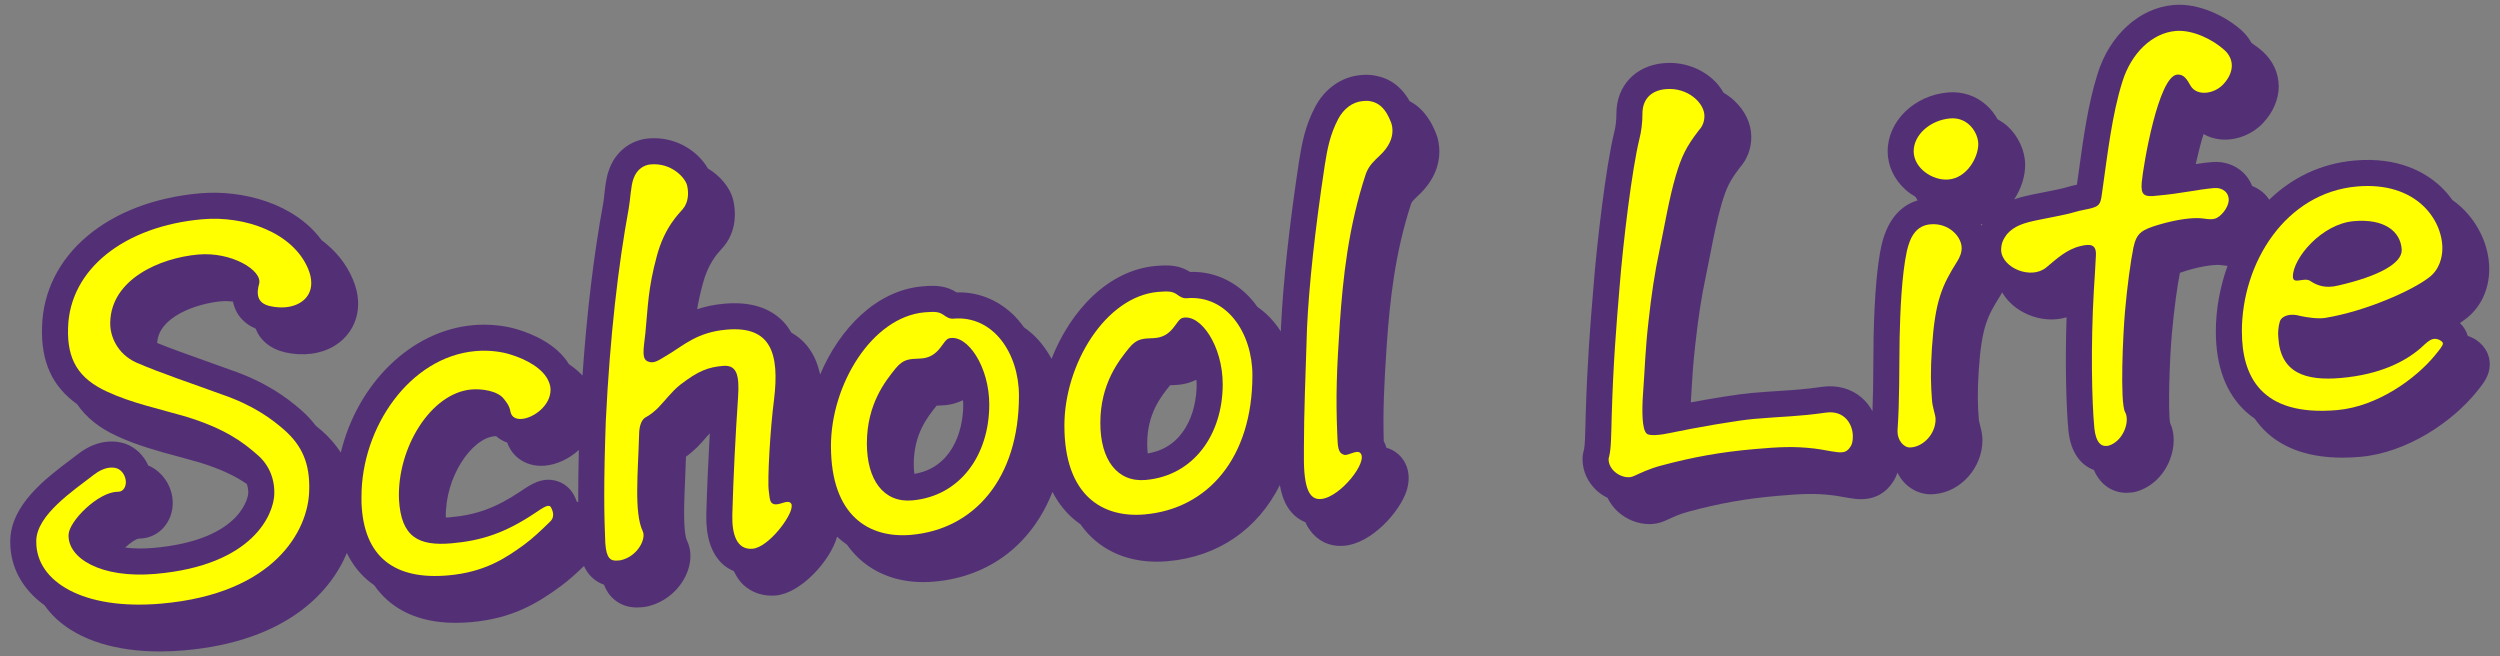<?xml version="1.0" encoding="UTF-8"?>
<svg id="_レイヤー_3" data-name="レイヤー 3" xmlns="http://www.w3.org/2000/svg" viewBox="0 0 240 63">
  <rect x="0" y="0" width="240" height="63" fill="#808080" stroke="none"/>
  <defs>
    <style>
      .cls-1 {
        fill: #533076;
      }

      .cls-2 {
        fill: #ff0;
      }
    </style>
  </defs>
  <g>
    <path class="cls-1" d="m135.334,9.721c-.527-.93-1.45-2.058-3.108-2.417-.709-.176-1.282-.124-1.617-.094-1.798.156-3.422,1.287-4.346,3.032-.959,1.822-1.272,3.449-1.559,5.254-.936,6.189-1.517,11.506-1.727,15.843l-.016.477c-.411-.632-.881-1.205-1.414-1.694-.269-.246-.551-.464-.84-.668-.35-.487-.733-.94-1.16-1.332-1.49-1.366-3.308-2.084-5.294-2.013-1.018-.639-1.952-.697-3.291-.58-4.58.401-8.203,4.306-10.014,8.915-.49-.902-1.097-1.707-1.812-2.362-.266-.244-.547-.459-.834-.661-.352-.49-.736-.945-1.166-1.339-1.489-1.364-3.325-2.07-5.294-2.012-1.018-.639-1.952-.698-3.291-.58-4.43.387-7.955,4.057-9.821,8.466-.241-1.139-.7-2.216-1.546-3.092-.359-.371-.767-.678-1.214-.932-.22-.377-.469-.74-.786-1.068-1.304-1.349-3.201-1.925-5.647-1.71-1.01.088-1.864.283-2.612.532.123-.733.292-1.524.547-2.462.5-1.879,1.322-2.795,1.764-3.287.109-.121.197-.222.231-.264.987-1.171,1.322-2.804.901-4.554-.303-1.112-1.191-2.213-2.418-2.955-.958-1.679-3.128-3.103-5.712-2.872-1.745.153-3.2,1.331-3.773,3.012-.266.714-.361,1.562-.452,2.38-.036.32-.068.63-.114.88-.9,4.895-1.562,10.426-1.983,16.486-.393-.418-.834-.782-1.295-1.087-1.196-1.953-3.544-2.921-4.923-3.334-1.251-.391-2.804-.543-4.264-.416-6.042.529-11.14,5.686-12.717,12.231-.48-.735-1.067-1.426-1.795-2.069-.188-.164-.392-.334-.606-.508-.4-.521-.858-1.019-1.394-1.492-1.369-1.19-3.388-2.709-6.828-3.882-.82-.301-1.662-.601-2.503-.899-1.544-.548-3.119-1.111-4.502-1.667.115-2.532,3.827-3.801,6.161-4.005.392-.034.758-.014,1.106.028.121.544.327.985.549,1.303.451.647,1.042,1.04,1.633,1.292.11.271.233.516.367.708,1.085,1.557,2.983,1.693,3.737,1.747,1.697.094,3.218-.414,4.294-1.433.931-.881,1.444-2.083,1.444-3.384,0-.774-.161-1.537-.493-2.339-.659-1.577-1.724-2.828-3.018-3.792-2.597-3.545-7.606-4.848-11.656-4.497-8.897.779-14.997,5.944-15.179,12.837-.11,3.328.986,5.718,3.364,7.405.858,1.265,2.115,2.281,3.828,3.066,1.932.899,3.981,1.452,5.963,1.986.653.176,1.303.351,1.908.527,2.222.683,3.578,1.384,4.597,2.087.095.274.148.572.137.911-.001.044-.369,4.461-9.118,5.226-1.071.093-1.955.058-2.704-.037.48-.433,1.005-.802,1.288-.854.06,0,.119-.003.178-.008l.175-.015c1.671-.146,2.931-1.607,2.931-3.397,0-1.562-.952-3.01-2.352-3.607-.419-.943-1.186-1.715-2.16-2.074-.681-.242-2.491-.633-4.564.968l-.693.526c-2.431,1.831-5.761,4.338-5.83,7.791v.149c0,2.054.849,3.917,2.454,5.389.262.24.545.465.842.679.328.467.71.911,1.158,1.321,2.218,2.032,5.682,3.108,9.905,3.108.762,0,1.549-.035,2.357-.106,9.486-.83,13.906-5.308,15.6-9.341.479.976,1.104,1.823,1.892,2.519.232.205.478.391.732.567.366.529.787,1.009,1.268,1.433,1.643,1.449,3.848,2.181,6.569,2.181.471,0,.958-.022,1.459-.066,4.051-.354,6.446-1.877,8.562-3.414.812-.596,1.516-1.239,2.281-1.975.196.436.476.851.886,1.202.31.265.655.461,1.031.591.197.512.495,1.003.969,1.409.604.518,1.34.779,2.193.779.125,0,.252-.006.381-.018.009,0,.018,0,.026-.002l.228-.021c.098-.009.195-.023.292-.043,1.612-.337,3.011-1.429,3.742-2.919.575-1.175.628-2.418.151-3.396-.411-.856-.283-3.775-.19-5.906.03-.702.062-1.412.083-2.173.348-.245.694-.538,1.089-.92.304-.31.58-.624.851-.936.122-.139.232-.26.346-.386-.151,2.687-.266,5.313-.333,7.731-.058,2.167.458,3.78,1.534,4.794.326.307.706.531,1.109.707.238.493.518.942.891,1.293.826.777,1.94,1.147,3.134,1.044,2.406-.211,5.237-3.323,5.89-5.656.038.036.071.078.109.114.264.242.545.458.835.661.348.485.729.939,1.165,1.339,1.622,1.486,3.736,2.257,6.164,2.257.344,0,.695-.016,1.051-.047,5.373-.47,9.406-3.667,11.347-8.612.488.936,1.099,1.756,1.849,2.443.264.242.545.457.834.661.348.485.729.939,1.166,1.339,1.621,1.485,3.735,2.255,6.162,2.255.345,0,.696-.016,1.053-.047,4.884-.427,8.661-3.108,10.767-7.305.233,1.336.688,2.266,1.428,2.932.25.225.593.461,1.021.637.247.55.571.995.979,1.363.473.427,1.257.907,2.388.907.117,0,.238-.006.363-.017,2.645-.231,5.3-3.244,5.966-5.216.464-1.371.183-2.698-.746-3.546-.378-.346-.778-.54-1.168-.644-.065-.224-.147-.441-.26-.642-.08-2.938.029-5.359.285-9.178.299-4.282.794-8.908,2.356-13.642.066-.181.293-.396.533-.622l.111-.105c1.699-1.565,2.056-3.175,2.056-4.248,0-.639-.12-1.262-.34-1.789-.273-.663-.936-2.221-2.501-3.042Zm-25.204,32.886c0-2.887,1.309-4.516,2.185-5.606.005-.007.01-.013.015-.019.125-.009.303-.016.487-.023.815-.029,1.479-.229,2.032-.503.009.143.03.274.03.424,0,2.775-1.244,6.097-4.693,6.646-.034-.277-.056-.58-.056-.918Zm-22.409,1.961c0-2.889,1.309-4.518,2.183-5.606.005-.006.011-.013.016-.02.125-.009.303-.016.487-.023.816-.028,1.48-.229,2.034-.502.009.143.03.275.03.424,0,2.775-1.244,6.097-4.693,6.646-.034-.277-.056-.58-.056-.918Zm-32.348,3.591c-.071-.197-.152-.395-.256-.594-.375-.721-1.008-1.225-1.781-1.42-1.34-.34-2.365.351-3.372,1.031-2.382,1.588-4.233,2.263-6.831,2.49-.123.011-.225.016-.333.022-.087-3.926,2.505-7.619,4.669-7.809.053-.004.108-.003.162-.004.308.267.665.475,1.062.617.514,1.465,1.928,2.36,3.625,2.213,1.128-.099,2.313-.653,3.252-1.508-.041,1.619-.064,3.111-.064,4.426,0,.205.003.389.004.586-.047-.015-.09-.038-.138-.051Z"/>
    <path class="cls-1" d="m238.052,32.896c-.089-.081-.184-.155-.284-.224-.287-.193-.576-.329-.867-.437-.128-.448-.376-.858-.743-1.224.178-.12.347-.238.494-.352,1.471-1.087,2.315-2.846,2.315-4.826,0-2.184-1.02-4.422-2.729-5.987-.235-.216-.514-.434-.813-.65-.346-.487-.742-.942-1.187-1.35-1.433-1.312-4.014-2.804-8.188-2.437-3.344.293-6.086,1.712-8.201,3.76-.136-.204-.289-.396-.467-.569-.337-.329-.743-.571-1.179-.75-.183-.468-.458-.896-.821-1.25-.782-.763-1.889-1.146-3.043-1.042-.534.047-1.042.116-1.549.192.228-1.024.488-2.046.75-2.877.481.274,1.027.449,1.612.509,1.495.151,3.088-.471,4.144-1.62.942-1.022,1.461-2.253,1.461-3.463,0-1.261-.539-2.445-1.514-3.334-.317-.29-.692-.572-1.094-.842-.24-.418-.53-.815-.906-1.158-1.522-1.392-4.156-2.709-6.604-2.484-3.255.285-6.107,2.873-7.263,6.578-.917,2.877-1.382,6.256-1.792,9.237l-.199,1.429c-.458.1-.738.18-.994.252-.264.075-.529.15-1.124.266l-2.215.444c-.545.113-1.118.249-1.689.451.666-1.012,1.052-2.19,1.052-3.309,0-1.334-.642-2.75-1.675-3.697-.298-.272-.627-.49-.971-.678-.271-.491-.617-.945-1.029-1.322-1.018-.934-2.344-1.38-3.743-1.257-3.242.283-5.782,2.764-5.782,5.646,0,1.367.598,2.667,1.682,3.661.303.278.642.508.993.716.066.114.126.23.201.34-1.384.416-2.817,1.542-3.469,4.307-.422,1.937-.676,4.912-.756,8.856-.015.922-.021,1.795-.027,2.641-.011,1.572-.023,2.989-.081,4.434-.267-.492-.611-.935-1.027-1.295-1.015-.881-2.37-1.25-3.812-1.045-1.637.234-2.721.304-4.093.392-.783.051-1.628.105-2.67.196-1.225.107-3.62.493-5.838.902.021-.337.041-.666.059-.984.085-1.458.159-2.718.384-4.671.28-2.548.583-4.49,1.011-6.501.128-.607.256-1.262.388-1.938.334-1.709.679-3.477,1.112-4.949.47-1.582.8-2.246,1.729-3.459.746-.853,1.124-1.86,1.124-2.995,0-1.251-.602-2.521-1.652-3.483-.31-.284-.648-.532-1.008-.744-.264-.449-.582-.88-.992-1.256-1.267-1.16-3.002-1.74-4.766-1.583-2.71.237-4.531,2.181-4.531,4.837,0,.656-.076,1.294-.229,1.883-.782,3.199-1.642,10.543-1.961,14.604l-.023.274c-.289,3.479-.587,7.076-.736,12.182l-.02.786c-.025,1.047-.051,2.129-.142,2.536-.098.326-.14.607-.14.922,0,1.135.488,2.207,1.375,3.02.307.281.659.501,1.026.689.232.48.554.926.974,1.311.839.769,1.956,1.207,3.046,1.207.116,0,.232-.005.347-.016.003,0,.006,0,.009,0,.539-.049.95-.222,1.249-.349l.257-.117c.498-.229,1.117-.514,1.914-.722,3-.804,5.469-1.24,8.52-1.507,2.333-.202,3.576-.258,5.25-.06.319.036.638.095.958.152.431.077.863.153,1.339.206,1.898.173,2.947-.747,3.502-1.587.218-.312.36-.633.461-.94.196.378.432.735.736,1.035.682.675,1.557,1.045,2.467,1.045.085.003.295-.015.379-.022,2.526-.222,4.581-2.551,4.581-5.191,0-.522-.113-.962-.214-1.35-.069-.268-.128-.498-.143-.75-.088-1.215-.144-2.321,0-4.556.278-4.195.835-5.238,2.066-7.191.06-.094.119-.213.179-.322.531.902,1.39,1.657,2.482,2.125,1.243.533,2.552.605,3.705.265-.147,4.423-.039,8.635.182,10.912.238,2.209,1.288,3.324,2.438,3.738.681,1.593,1.966,2.197,3.121,2.197.1,0,.198-.004.294-.013l.226-.02c.156-.016.31-.045.46-.09,1.429-.419,2.59-1.52,3.186-3.018.5-1.257.497-2.59.027-3.584-.199-1.252-.044-6.164.174-8.522.202-2.336.542-4.724.755-5.771.008-.04.017-.075.024-.105.132-.051.345-.123.685-.225,1.671-.491,2.854-.575,3.247-.511.182.03.402.055.633.072-.734,2.043-1.122,4.201-1.122,6.294,0,3.358.973,5.953,2.893,7.712.264.241.548.459.843.664.338.486.72.936,1.157,1.336,1.746,1.6,4.183,2.406,7.259,2.406.551,0,1.123-.026,1.714-.078,4.521-.395,8.842-3.39,11.109-6.172.679-.824,1.321-1.602,1.321-2.706,0-.8-.325-1.501-.965-2.085Zm-47.894-11.34c.057-.015.108-.041.164-.059-.034.055-.067.109-.099.165-.02-.036-.044-.071-.065-.106Z"/>
  </g>
  <g>
    <path class="cls-2" d="m3.483,52.045v-.149c.05-2.455,3.5-4.757,5.549-6.337.95-.733,1.75-.753,2.2-.593.55.203.85.826.85,1.326,0,.45-.25.872-.65.907-.05.004-.1.009-.15.013-1.85.012-4.649,2.808-4.7,4.111-.1,2.26,3.1,4.229,8.35,3.77,9.499-.83,11.349-5.842,11.399-7.646.05-1.555-.55-2.902-1.7-3.853-1.3-1.136-3-2.438-6.799-3.604-2.5-.731-5.199-1.296-7.549-2.391-2.75-1.26-3.85-3.062-3.749-6.122.149-5.663,5.449-9.776,12.898-10.429,4.099-.358,8.699,1.289,10.149,4.762.2.482.3.924.3,1.375,0,1.5-1.35,2.418-3.1,2.32-1.25-.09-2.45-.385-1.9-2.283.3-1.277-2.649-3.068-5.849-2.789-3.7.324-8.35,2.381-8.449,6.49-.05,1.305.65,3.043,2.5,3.881,2.4,1.041,5.399,2.027,8.149,3.037,3.149,1.074,4.899,2.422,6.049,3.422,1.7,1.501,2.5,3.23,2.399,5.891-.1,3.708-3.25,9.834-14.198,10.792-7.549.661-11.999-2.15-11.999-5.9Z"/>
    <path class="cls-2" d="m34.703,48.263v-.6c0-6.65,4.65-13.407,10.949-13.959,1.35-.117,2.55.077,3.3.312,1.55.465,3.25,1.366,3.75,2.673.1.24.15.486.15.736,0,1.5-1.6,2.69-2.75,2.791-.55.048-1-.162-1.1-.704-.1-.591-.4-.915-.65-1.243-.6-.748-2.099-.967-3.1-.879-3.899.342-7.149,5.626-6.949,10.559.2,3.633,1.9,4.484,5.049,4.209,2.9-.254,5.15-1.001,8-2.9.85-.574,1.35-.918,1.549-.535.101.191.201.432.201.682,0,.2-.05.455-.3.677-.9.879-1.65,1.595-2.5,2.219-1.8,1.308-3.8,2.633-7.299,2.938-5.049.441-8.1-1.691-8.299-6.975Z"/>
    <path class="cls-2" d="m59.307,53.812c-.7.061-1.1-.204-1.2-1.695-.05-1.195-.1-2.691-.1-4.492,0-2,.05-4.454.15-7.213.4-8.186,1.2-14.956,2.2-20.395.15-.812.2-2.167.45-2.84.299-.875.949-1.332,1.649-1.394,2-.175,3.3,1.261,3.5,1.994.2.833.1,1.691-.4,2.284-.35.432-1.75,1.704-2.5,4.52-.85,3.125-.85,4.875-1.1,7.396-.201,1.718-.351,2.48.25,2.729.6.248,1.049-.143,1.949-.67,1.55-.937,2.8-2.146,5.599-2.391,4.25-.372,5.1,2.254,4.55,6.752-.35,2.631-.65,7.708-.5,8.744.1.792.1,1.143.5,1.257.549.151,1.35-.519,1.649-.044.05.045.05.146.05.246,0,1-2.25,3.946-3.749,4.078-1.55.135-2-1.426-1.95-3.28.1-3.659.3-7.577.55-11.249.15-2.213-.15-3.137-1.45-3.023-1.4.123-2.35.456-4.1,1.809-.85.675-1.4,1.473-2.15,2.238-.4.386-.75.666-1.199.905-.4.235-.601.903-.601,1.653-.1,3.609-.5,7.494.35,9.27.35.719-.5,2.443-2.15,2.788-.1.009-.2.018-.25.022Z"/>
    <path class="cls-2" d="m79.771,42.82c0-5.9,3.95-12.396,8.999-12.838,1.101-.096,1.4-.021,1.8.243.25.178.551.401.951.366,3.85-.336,6.299,3.35,6.299,7.4,0,7.949-4.3,12.826-10.349,13.355-4,.35-7.699-1.776-7.699-8.527Zm15.199-3.979c0-3.65-2.101-6.768-3.85-6.365-.65.158-.9,1.88-2.8,1.945-1.05.043-1.6.041-2.35.956-.95,1.183-2.75,3.392-2.75,7.191,0,3.5,1.6,5.71,4.35,5.47,4.6-.402,7.399-4.348,7.399-9.197Z"/>
    <path class="cls-2" d="m102.182,40.859c0-5.9,3.949-12.396,8.999-12.838,1.099-.096,1.4-.021,1.8.243.25.179.55.401.949.366,3.85-.336,6.301,3.35,6.301,7.4,0,7.949-4.3,12.826-10.35,13.355-4,.351-7.699-1.776-7.699-8.527Zm15.198-3.979c0-3.65-2.099-6.768-3.849-6.364-.65.157-.9,1.879-2.8,1.945-1.049.042-1.599.04-2.349.956-.95,1.183-2.75,3.391-2.75,7.19,0,3.5,1.601,5.71,4.35,5.47,4.6-.402,7.399-4.348,7.399-9.197Z"/>
    <path class="cls-2" d="m125.176,44.348v-1.399c0-3.201.15-6.914.3-11.527.2-4.118.75-9.267,1.7-15.55.25-1.572.5-2.944,1.3-4.464.5-.944,1.35-1.619,2.35-1.706.25-.022.5-.044.8.03,1.149.249,1.601,1.26,1.899,1.984.101.24.151.536.151.836,0,.75-.351,1.581-1.25,2.41-.4.385-1,.887-1.3,1.713-1.7,5.15-2.201,10.043-2.5,14.32-.3,4.477-.4,7.035-.25,10.623.049,1.295.049,1.846.649,2.043.4.115,1.2-.506,1.55-.186.851.775-1.9,4.266-3.749,4.428-.9.079-1.601-.561-1.65-3.556Z"/>
    <path class="cls-2" d="m156.475,45.81c-.95.083-2.05-.721-2.05-1.721,0-.051,0-.1.05-.254.2-.768.2-2.068.25-3.923.15-5.163.45-8.689.751-12.316.349-4.431,1.199-11.355,1.898-14.217.2-.768.301-1.626.301-2.477,0-1.25.699-2.211,2.249-2.347,2.101-.184,3.7,1.326,3.7,2.576,0,.75-.351,1.182-.55,1.398-1.2,1.555-1.65,2.494-2.2,4.343-.649,2.207-1.1,4.946-1.55,7.086-.5,2.344-.8,4.47-1.05,6.742-.35,3.03-.35,4.53-.55,7.198-.101,1.51-.101,3.31.35,3.72.25.278,1.45.123,2.2-.042,2.449-.515,6.448-1.215,8.099-1.359,2.851-.249,4.2-.217,6.899-.604,1.8-.258,2.601,1.123,2.601,2.273,0,.4-.051.754-.25,1.021-.301.477-.65.557-1.201.505-.75-.084-1.5-.269-2.249-.354-1.95-.229-3.399-.151-5.749.054-3.25.284-5.899.766-8.949,1.582-1.15.301-2,.727-2.55.974-.15.063-.3.126-.45.14Z"/>
    <path class="cls-2" d="m182.164,41.462v-.15c.2-2.967.149-5.613.2-8.867.05-2.455.199-6.068.699-8.363.301-1.275.851-2.474,2.351-2.555,1.649-.094,2.799,1.105,2.899,2.146.051.545-.199,1.067-.4,1.385-1.5,2.381-2.149,3.839-2.449,8.365-.149,2.312-.101,3.508,0,4.9.05.846.351,1.469.351,1.92,0,1.449-1.201,2.604-2.3,2.701-.051.004-.101.008-.15.013-.65.007-1.2-.745-1.2-1.495Zm1.55-26.938c0-1.6,1.601-2.99,3.5-3.156,1.749-.153,2.7,1.414,2.7,2.464,0,1.3-1.101,3.247-2.851,3.399-1.55.136-3.35-1.107-3.35-2.707Z"/>
    <path class="cls-2" d="m202.208,42.808c-.5.044-1-.312-1.149-1.699-.25-2.578-.351-8.02-.051-13.196.051-.854.151-2.263.2-3.417.05-1.055-.549-1.103-1.5-.869-1.3.313-2.249,1.197-3.249,2.034-1.45,1.228-4.249.071-4.35-1.619,0-.7.199-1.067.55-1.549.7-.812,1.649-1.095,2.9-1.354l2.199-.441c1.399-.272,1.25-.359,2.699-.637,1.25-.259,1.2-.504,1.4-1.973.449-3.139.899-7.129,1.899-10.267.85-2.724,2.85-4.649,5.1-4.847,1.7-.148,3.649.881,4.699,1.84.45.41.7.938.7,1.488,0,.6-.3,1.227-.8,1.77-.899.979-2.55,1.174-3.149.176-.351-.619-.65-1.143-1.3-1.086-1.8.157-3.25,8.686-3.4,10.348-.099,1.209.2,1.434,1.5,1.27,2.3-.201,3.8-.583,5.45-.728.8-.069,1.449.424,1.399,1.228-.05.655-.75,1.566-1.35,1.719-.25.072-.601.053-1-.012-1-.163-2.65.081-4.35.58-1.65.494-2.15.788-2.45,2.214-.25,1.222-.6,3.753-.8,6.07-.2,2.168-.5,8.794,0,9.701.5.856-.149,2.813-1.6,3.239-.05.005-.15.014-.2.018Z"/>
    <path class="cls-2" d="m215.22,31.82c0-6.6,4.198-13.318,11.048-13.918,5.699-.498,8.199,3.184,8.199,5.934,0,.9-.3,2.076-1.3,2.814-1.6,1.239-6.05,3.229-9.949,3.869-.699.112-1.75-.046-2.399-.189-.9-.271-1.75-.047-1.95.521-.149.463-.2,1.117-.149,1.562.199,3.383,2.6,4.173,5.999,3.875,3.799-.332,6.149-1.588,7.6-2.814.7-.611,1.199-1.305,2.05-.729.1.091.149.138.149.237,0,.199-.35.63-.75,1.115-1.8,2.208-5.5,4.932-9.398,5.272-7.35.644-9.148-3.3-9.148-7.55Zm15.347-7.844c-.099-1.791-1.699-3.001-4.599-2.747-3.1.271-5.85,3.562-5.85,5.312,0,.851,1.1.004,1.7.451.6.398,1.399.729,2.649.418,3.899-.891,6.149-2.138,6.099-3.434Z"/>
  </g>
</svg>